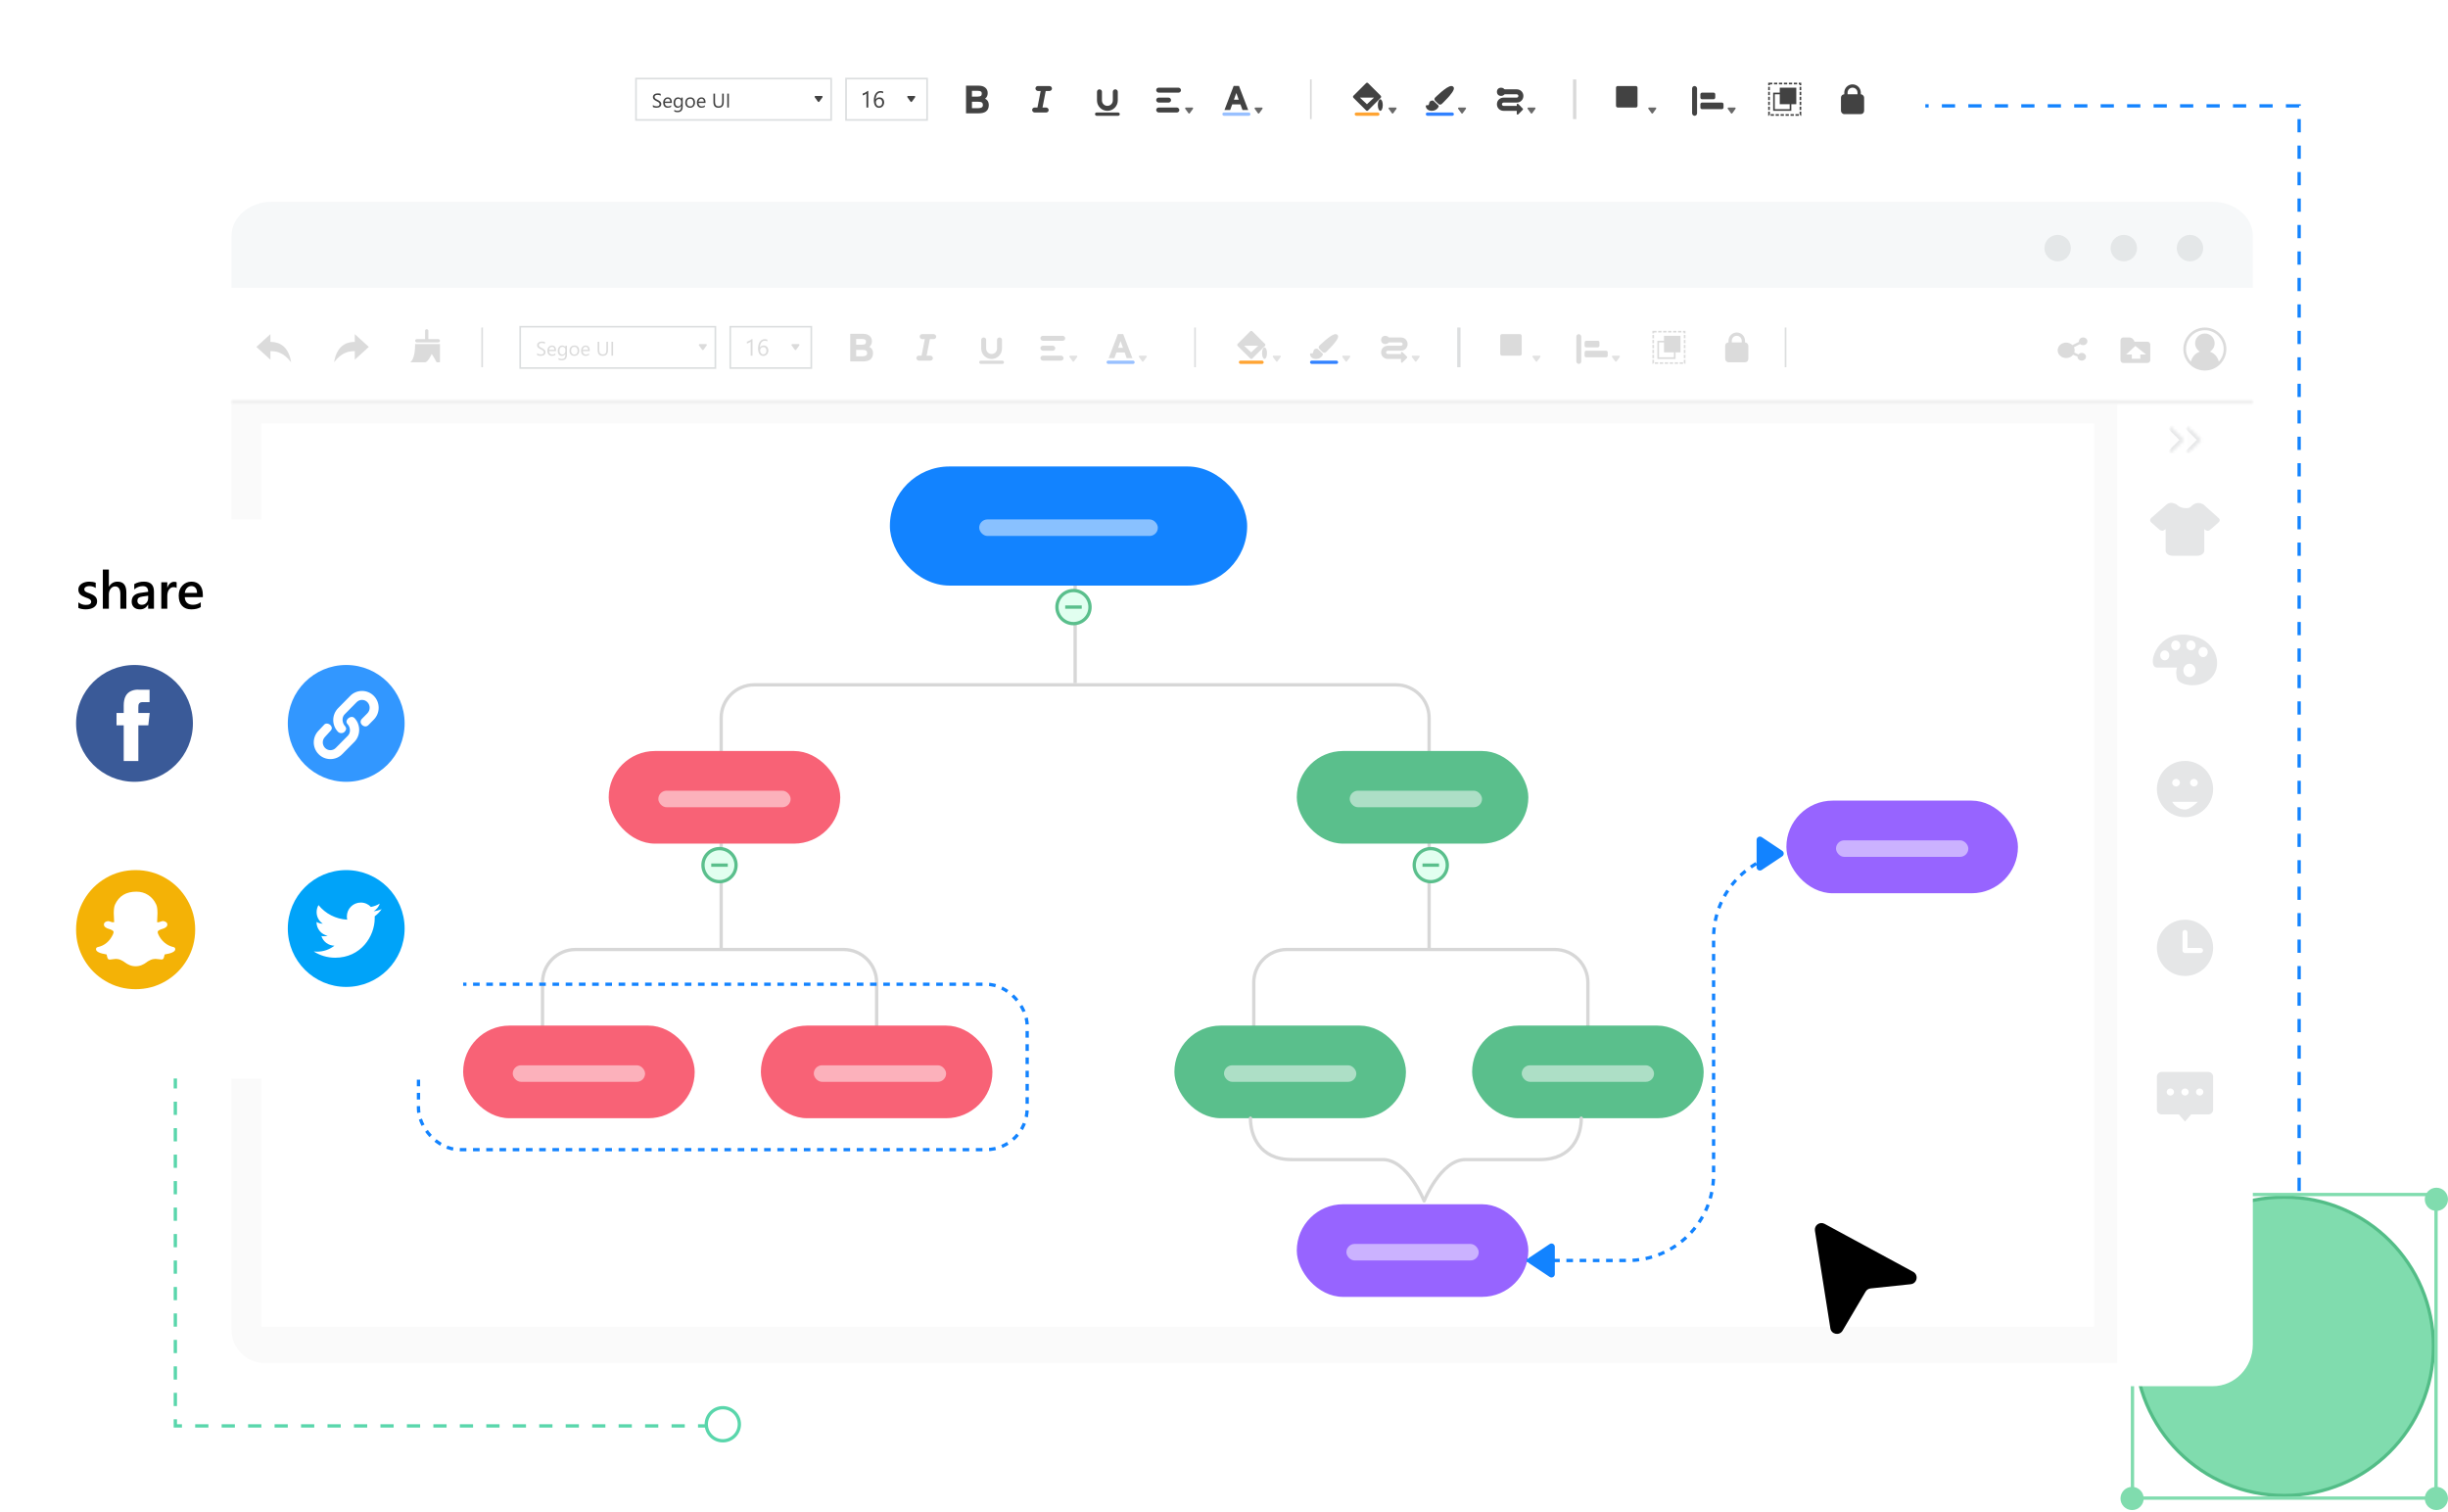 <svg fill="none" height="457" viewBox="0 0 740 457" width="740" xmlns="http://www.w3.org/2000/svg" xmlns:xlink="http://www.w3.org/1999/xlink"><filter id="a" color-interpolation-filters="sRGB" filterUnits="userSpaceOnUse" height="386" width="645" x="53" y="50"><feFlood flood-opacity="0" result="BackgroundImageFix"/><feColorMatrix in="SourceAlpha" result="hardAlpha" type="matrix" values="0 0 0 0 0 0 0 0 0 0 0 0 0 0 0 0 0 0 127 0"/><feOffset dy="7"/><feGaussianBlur stdDeviation="8.5"/><feColorMatrix type="matrix" values="0 0 0 0 0.525 0 0 0 0 0.616 0 0 0 0 0.659 0 0 0 0.2 0"/><feBlend in2="BackgroundImageFix" mode="normal" result="effect1_dropShadow_601_194"/><feBlend in="SourceGraphic" in2="effect1_dropShadow_601_194" mode="normal" result="shape"/></filter><filter id="b" color-interpolation-filters="sRGB" filterUnits="userSpaceOnUse" height="55.507" width="52.769" x="537.606" y="358.683"><feFlood flood-opacity="0" result="BackgroundImageFix"/><feColorMatrix in="SourceAlpha" result="hardAlpha" type="matrix" values="0 0 0 0 0 0 0 0 0 0 0 0 0 0 0 0 0 0 127 0"/><feOffset dy="4"/><feGaussianBlur stdDeviation="5.5"/><feComposite in2="hardAlpha" operator="out"/><feColorMatrix type="matrix" values="0 0 0 0 0 0 0 0 0 0 0 0 0 0 0 0 0 0 0.25 0"/><feBlend in2="BackgroundImageFix" mode="normal" result="effect1_dropShadow_601_194"/><feBlend in="SourceGraphic" in2="effect1_dropShadow_601_194" mode="normal" result="shape"/></filter><filter id="c" color-interpolation-filters="sRGB" filterUnits="userSpaceOnUse" height="61" width="430" x="163" y="0"><feFlood flood-opacity="0" result="BackgroundImageFix"/><feColorMatrix in="SourceAlpha" result="hardAlpha" type="matrix" values="0 0 0 0 0 0 0 0 0 0 0 0 0 0 0 0 0 0 127 0"/><feOffset/><feGaussianBlur stdDeviation="5.5"/><feComposite in2="hardAlpha" operator="out"/><feColorMatrix type="matrix" values="0 0 0 0 0 0 0 0 0 0 0 0 0 0 0 0 0 0 0.25 0"/><feBlend in2="BackgroundImageFix" mode="normal" result="effect1_dropShadow_601_194"/><feBlend in="SourceGraphic" in2="effect1_dropShadow_601_194" mode="normal" result="shape"/></filter><filter id="d" color-interpolation-filters="sRGB" filterUnits="userSpaceOnUse" height="191" width="151" x="0" y="146"><feFlood flood-opacity="0" result="BackgroundImageFix"/><feColorMatrix in="SourceAlpha" result="hardAlpha" type="matrix" values="0 0 0 0 0 0 0 0 0 0 0 0 0 0 0 0 0 0 127 0"/><feOffset/><feGaussianBlur stdDeviation="5.5"/><feComposite in2="hardAlpha" operator="out"/><feColorMatrix type="matrix" values="0 0 0 0 0 0 0 0 0 0 0 0 0 0 0 0 0 0 0.25 0"/><feBlend in2="BackgroundImageFix" mode="normal" result="effect1_dropShadow_601_194"/><feBlend in="SourceGraphic" in2="effect1_dropShadow_601_194" mode="normal" result="shape"/></filter><clipPath id="e"><path d="m653 121h17v16h-17z"/></clipPath><clipPath id="f"><path d="m157 98.5h59.5v13h-59.5z"/></clipPath><clipPath id="g"><path d="m220.5 98.5h25v13h-25z"/></clipPath><clipPath id="h"><path d="m192 23.5h59.5v13h-59.5z"/></clipPath><clipPath id="i"><path d="m255.5 23.5h25v13h-25z"/></clipPath><mask id="j" fill="#fff"><path clip-rule="evenodd" d="m70 122v-1h611v1z" fill="#fff" fill-rule="evenodd"/></mask><mask id="k" fill="#fff"><path clip-rule="evenodd" d="m661.217 128.771 3.977 3.916c.169.166.169.436 0 .602l-3.977 3.915" fill="#fff" fill-rule="evenodd"/></mask><mask id="l" fill="#fff"><path clip-rule="evenodd" d="m655.963 128.771 3.977 3.916c.169.166.169.436 0 .602l-3.977 3.915" fill="#fff" fill-rule="evenodd"/></mask><mask id="m" fill="#fff"><rect fill="#fff" height="6.5" rx=".5" width="6.5" x="455" y="102.5"/></mask><mask id="n" fill="#fff"><rect fill="#fff" height="6.5" rx=".5" width="6.5" x="490" y="27.5"/></mask><path d="m695 360v-328h-472" stroke="#1283ff" stroke-dasharray="4 4"/><circle cx="690.5" cy="406.941" fill="#80dcae" r="45.102" stroke="#53bd87"/><path d="m644.618 361.059h91.764v91.764h-91.764z" stroke="#80dcae"/><circle cx="644.508" cy="452.933" fill="#80dcae" r="3.508"/><circle cx="644.508" cy="362.508" fill="#80dcae" r="3.508"/><circle cx="736.492" cy="452.933" fill="#80dcae" r="3.508"/><circle cx="736.492" cy="362.508" fill="#80dcae" r="3.508"/><g filter="url(#a)"><path clip-rule="evenodd" d="m82.107 60h586.786c6.686 0 12.107 5.641 12.107 12.601v326.798c0 6.959-5.421 12.601-12.107 12.601h-586.786c-6.686 0-12.107-5.642-12.107-12.601v-326.798c0-6.96 5.421-12.601 12.107-12.601z" fill="#fff" fill-rule="evenodd"/></g><path d="m215 431h-162v-228" stroke="#59d6ab" stroke-dasharray="4 4"/><circle cx="218.5" cy="430.5" fill="#fff" r="5" stroke="#59d6ab"/><path d="m70 121h570v291h-560c-5.523 0-10-4.477-10-10z" fill="#fafafa"/><path d="m79 128h554v273h-554z" fill="#fff"/><g filter="url(#b)"><path d="m548.632 367.999c-.258-1.636 1.471-2.86 2.928-2.07l26.766 14.497c1.728.937 1.211 3.543-.744 3.748l-12.123 1.273c-.63.067-1.192.428-1.514.973l-6.95 11.784c-.953 1.616-3.406 1.149-3.698-.703z" fill="#000"/></g><rect fill="#9764ff" height="28" rx="14" width="70" x="392" y="364"/><rect fill="#fff" height="5" opacity=".5" rx="2.5" width="40" x="407" y="376"/><path d="m461.5 381h30.5c14.359 0 26-11.641 26-26v-71.5c0-14.359 11.641-26 26-26h19.5" stroke="#1283ff" stroke-dasharray="2 2"/><path clip-rule="evenodd" d="m462.248 381.832c-.594-.396-.594-1.268 0-1.664l6.197-4.132c.665-.443 1.555.034 1.555.833v8.262c0 .799-.89 1.276-1.555.833z" fill="#1283ff" fill-rule="evenodd"/><path clip-rule="evenodd" d="m538.752 257.168c.594.396.594 1.268 0 1.664l-6.197 4.132c-.665.443-1.555-.034-1.555-.833v-8.262c0-.799.89-1.276 1.555-.833z" fill="#1283ff" fill-rule="evenodd"/><rect fill="#9764ff" height="28" rx="14" width="70" x="540" y="242"/><rect fill="#fff" height="5" opacity=".5" rx="2.5" width="40" x="555" y="254"/><path d="m432 287v-70c0-5.523-4.477-10-10-10h-194c-5.523 0-10 4.477-10 10v70" stroke="#d7d7d7"/><path d="m325 206.5v-29.5" stroke="#d7d7d7"/><path d="m265 324v-27c0-5.523-4.477-10-10-10h-81c-5.523 0-10 4.477-10 10v27" stroke="#d7d7d7"/><path d="m480 324v-27c0-5.523-4.477-10-10-10h-81c-5.523 0-10 4.477-10 10v27" stroke="#d7d7d7"/><rect fill="#1283ff" height="36" rx="18" width="108" x="269" y="141"/><rect fill="#fff" height="5" opacity=".5" rx="2.5" width="54" x="296" y="157"/><circle cx="324.5" cy="183.5" fill="#e1fff0" r="5" stroke="#5abf8c"/><path d="m322 183h5v1h-5z" fill="#5abf8c"/><rect fill="#f86276" height="28" rx="14" width="70" x="184" y="227"/><rect fill="#fff" height="5" opacity=".5" rx="2.5" width="40" x="199" y="239"/><circle cx="217.5" cy="261.5" fill="#e1fff0" r="5" stroke="#5abf8c"/><path d="m215 261h5v1h-5z" fill="#5abf8c"/><rect fill="#f86276" height="28" rx="14" width="70" x="140" y="310"/><rect fill="#fff" height="5" opacity=".5" rx="2.5" width="40" x="155" y="322"/><rect fill="#5abf8c" height="28" rx="14" width="70" x="355" y="310"/><rect fill="#fff" height="5" opacity=".5" rx="2.5" width="40" x="370" y="322"/><rect fill="#f86276" height="28" rx="14" width="70" x="230" y="310"/><rect fill="#fff" height="5" opacity=".5" rx="2.5" width="40" x="246" y="322"/><rect height="50" rx="12.5" stroke="#1283ff" stroke-dasharray="2 2" width="184" x="126.5" y="297.5"/><rect fill="#5abf8c" height="28" rx="14" width="70" x="445" y="310"/><rect fill="#fff" height="5" opacity=".5" rx="2.5" width="40" x="460" y="322"/><path d="m478 338c0 5-2.5 12.5-12.5 12.5s-15 0-22.5 0-12.5 12.5-12.5 12.5-5-12.5-12.5-12.5-17.5 0-27.5 0-12.5-7.5-12.5-12.5" stroke="#d7d7d7" stroke-linecap="round" stroke-linejoin="round"/><rect fill="#5abf8c" height="28" rx="14" width="70" x="392" y="227"/><rect fill="#fff" height="5" opacity=".5" rx="2.5" width="40" x="408" y="239"/><circle cx="432.5" cy="261.5" fill="#e1fff0" r="5" stroke="#5abf8c"/><path d="m430 261h5v1h-5z" fill="#5abf8c"/><path clip-rule="evenodd" d="m70 122v-1h611v1z" fill="#fff" fill-rule="evenodd"/><path d="m70 122h-1v1h1zm0-1v-1h-1v1zm611 0h1v-1h-1zm0 1v1h1v-1zm-610 0v-1h-2v1zm-1 0h611v-2h-611zm610-1v1h2v-1zm1 0h-611v2h611z" fill="#eee" mask="url(#j)"/><path clip-rule="evenodd" d="m669.001 238.5c0-4.695-3.806-8.5-8.501-8.5-4.694 0-8.5 3.805-8.5 8.5 0 4.694 3.806 8.5 8.5 8.5 4.695 0 8.501-3.806 8.501-8.5zm-8.51 6.196c1.603 0 3.875-2.33 3.875-2.33l-7.745.007c.856 1.406 2.27 2.323 3.87 2.323zm-2.694-9.259c.647 0 1.172.511 1.172 1.141 0 .631-.525 1.14-1.172 1.14s-1.172-.509-1.172-1.14c0-.63.525-1.141 1.172-1.141zm6.578 1.141c0-.63-.524-1.141-1.172-1.141-.647 0-1.172.511-1.172 1.141 0 .631.525 1.14 1.172 1.14.648 0 1.172-.509 1.172-1.14z" fill="#e5e6e7" fill-rule="evenodd"/><path clip-rule="evenodd" d="m658.095 201.772s-2.892 0-6.035 0-.629-10.218 8.046-9.951c8.989.276 11.904 7.899 9.052 12.161-3.143 4.7-10.498 3.317-11.063 1.106-.55-2.145 0-3.316 0-3.316zm-3.721-5.179c.76 0 1.376.672 1.376 1.501 0 .828-.616 1.5-1.376 1.5-.759 0-1.374-.672-1.374-1.5 0-.829.615-1.501 1.374-1.501zm3.313-2.999c.76 0 1.376.672 1.376 1.5 0 .829-.616 1.499-1.376 1.499-.759 0-1.375-.67-1.375-1.499 0-.828.616-1.5 1.375-1.5zm4.61 0c.768 0 1.39.672 1.39 1.5 0 .829-.622 1.499-1.39 1.499s-1.391-.67-1.391-1.499c0-.828.623-1.5 1.391-1.5zm3.687 1.969c.768 0 1.391.686 1.391 1.531s-.623 1.531-1.391 1.531-1.39-.686-1.39-1.531.622-1.531 1.39-1.531zm-4.14 5.063c1.018 0 1.843.902 1.843 2.014 0 1.114-.825 2.017-1.843 2.017-1.019 0-1.844-.903-1.844-2.017 0-1.112.825-2.014 1.844-2.014z" fill="#e5e6e7" fill-rule="evenodd"/><path clip-rule="evenodd" d="m670.554 157.978s-2.15 1.958-2.703 2.331c-.553.374-1.266-.166-1.266-.166l-.259-.25v6.571c0 .925-1.134 1.522-2.064 1.522h-7.581c-.93 0-2.038-.597-2.038-1.522v-6.552c-.225.156-.437.299-.597.397-.589.365-1.265-.22-1.265-.22s-1.87-1.596-2.531-2.222.058-1.332.058-1.332l4.774-4.163c1.194-.9 2.876.111 2.876.111s.966 1.11 2.76 1.11c1.795 0 1.3-.572 2.646-1.277 1.347-.705 2.704.167 2.704.167s3.953 3.496 4.659 4.163-.173 1.332-.173 1.332z" fill="#e5e6e7" fill-rule="evenodd"/><g clip-path="url(#e)"><path clip-rule="evenodd" d="m661.217 128.771 3.977 3.916c.169.166.169.436 0 .602l-3.977 3.915" fill="#000" fill-opacity=".01" fill-rule="evenodd"/><path d="m665.194 132.687.702-.713zm0 .602-.701-.713zm-4.679-3.805 3.978 3.915 1.403-1.425-3.978-3.915zm3.978 3.915c-.229-.225-.23-.597 0-.823l1.403 1.426c.567-.559.566-1.47 0-2.028zm0-.823-3.978 3.915 1.403 1.426 3.978-3.915z" fill="#e5e6e7" mask="url(#k)"/><path clip-rule="evenodd" d="m655.963 128.771 3.977 3.916c.169.166.169.436 0 .602l-3.977 3.915" fill="#000" fill-opacity=".01" fill-rule="evenodd"/><path d="m659.94 132.687.702-.713zm0 .602-.701-.713zm-4.679-3.805 3.978 3.915 1.403-1.425-3.978-3.915zm3.977 3.915c-.228-.225-.229-.597.001-.823l1.403 1.426c.567-.559.566-1.47 0-2.028zm.001-.823-3.978 3.915 1.403 1.426 3.978-3.915z" fill="#e5e6e7" mask="url(#l)"/></g><path clip-rule="evenodd" d="m660.5 295c-4.694 0-8.5-3.806-8.5-8.5 0-4.695 3.806-8.5 8.5-8.5 4.695 0 8.501 3.805 8.501 8.5 0 4.694-3.806 8.5-8.501 8.5zm4.672-8.469h-3.922v-4.688c0-.413-.336-.75-.75-.75s-.75.337-.75.75v5.47c0 .413.336.75.75.75.003 0 .005-.002.008-.002s.005.002.008.002h4.656c.423 0 .766-.344.766-.767 0-.422-.343-.765-.766-.765z" fill="#e5e6e7" fill-rule="evenodd"/><path d="m652 325.429c0-.789.662-1.429 1.478-1.429h14.044c.816 0 1.478.64 1.478 1.429v10c0 .789-.662 1.428-1.478 1.428h-5.174l-1.848 2.143-1.848-2.143h-5.174c-.816 0-1.478-.639-1.478-1.428zm4.065 5.714c.613 0 1.109-.48 1.109-1.072 0-.591-.496-1.071-1.109-1.071-.612 0-1.108.48-1.108 1.071 0 .592.496 1.072 1.108 1.072zm5.544-1.072c0-.591-.497-1.071-1.109-1.071s-1.109.48-1.109 1.071c0 .592.497 1.072 1.109 1.072s1.109-.48 1.109-1.072zm3.326 1.072c.612 0 1.108-.48 1.108-1.072 0-.591-.496-1.071-1.108-1.071-.613 0-1.109.48-1.109 1.071 0 .592.496 1.072 1.109 1.072z" fill="#e5e6e7"/><path clip-rule="evenodd" d="m82.107 61h586.786c6.686 0 12.107 4.595 12.107 10.263v15.737h-611v-15.737c0-5.668 5.421-10.263 12.107-10.263z" fill="#f6f8f9" fill-rule="evenodd"/><path clip-rule="evenodd" d="m622 71c2.209 0 4 1.792 4 4 0 2.209-1.791 4.001-4 4.001s-4-1.792-4-4.001c0-2.208 1.791-4 4-4z" fill="#e4e7e8" fill-rule="evenodd"/><path clip-rule="evenodd" d="m642 71c2.209 0 4 1.792 4 4 0 2.209-1.791 4.001-4 4.001s-4-1.792-4-4.001c0-2.208 1.791-4 4-4z" fill="#e4e7e8" fill-rule="evenodd"/><path clip-rule="evenodd" d="m662 71c2.209 0 4 1.792 4 4 0 2.209-1.791 4.001-4 4.001s-4-1.792-4-4.001c0-2.208 1.791-4 4-4z" fill="#e4e7e8" fill-rule="evenodd"/><path d="m70 91h611v28h-611z" fill="#fff"/><path d="m666.5 99c3.59 0 6.5 2.91 6.5 6.5s-2.91 6.5-6.5 6.5-6.5-2.91-6.5-6.5 2.91-6.5 6.5-6.5zm0 .812c-3.141 0-5.688 2.546-5.688 5.688 0 1.472.56 2.813 1.477 3.823.285-1.384 1.3-2.518 2.646-3.022l.049-.018-.026-.015c-.842-.52-1.403-1.451-1.403-2.514 0-1.63 1.321-2.951 2.951-2.951 1.631 0 2.952 1.321 2.952 2.951 0 1.065-.563 1.998-1.408 2.517l-.026.015.049.018c1.342.505 2.354 1.638 2.638 3.019.917-1.01 1.477-2.351 1.477-3.823 0-3.141-2.547-5.688-5.688-5.688z" fill="#dbdbdb"/><path clip-rule="evenodd" d="m145.5 99h.5v12h-.5z" fill="#545d61" fill-rule="evenodd" opacity=".2"/><path clip-rule="evenodd" d="m361 99h.5v12h-.5z" fill="#545d61" fill-rule="evenodd" opacity=".2"/><path clip-rule="evenodd" d="m440.5 99h.5v12h-.5z" fill="#545d61" fill-rule="evenodd" opacity=".2"/><path clip-rule="evenodd" d="m441 99h.5v12h-.5z" fill="#545d61" fill-rule="evenodd" opacity=".2"/><path clip-rule="evenodd" d="m539.5 99h.5v12h-.5z" fill="#545d61" fill-rule="evenodd" opacity=".2"/><g clip-path="url(#f)"><path d="m157.25 98.75h59v12.5h-59z" fill="#fff" opacity=".3" stroke="#888f93" stroke-width=".5"/><g fill="#dbdbdb"><path d="m162.354 107.33v-.58c.067.059.146.111.238.158.094.047.191.087.293.12.103.032.207.056.31.074.104.017.2.026.287.026.303 0 .529-.056.677-.167.151-.113.226-.275.226-.486 0-.114-.026-.212-.076-.296-.049-.084-.118-.16-.205-.229-.088-.07-.193-.137-.314-.199-.119-.064-.248-.132-.387-.202-.146-.074-.283-.15-.41-.226s-.237-.16-.331-.252-.168-.195-.223-.31c-.052-.117-.079-.254-.079-.41 0-.192.042-.358.126-.498.084-.143.195-.26.331-.352.137-.092.292-.16.466-.205.176-.045.355-.067.536-.067.414 0 .716.049.906.149v.554c-.248-.172-.567-.258-.955-.258-.108 0-.215.012-.323.035-.107.021-.203.058-.287.108-.084.051-.152.117-.205.197s-.079.177-.079.293c0 .107.02.2.059.278.041.078.1.149.178.214.078.064.173.127.284.187.114.061.244.127.39.2.151.074.293.152.428.234s.253.173.354.272c.102.1.182.21.241.331.06.122.09.26.09.416 0 .207-.041.383-.123.528-.08.142-.189.259-.328.348-.137.09-.295.155-.474.194-.18.041-.37.061-.569.061-.066 0-.148-.006-.246-.017-.098-.01-.197-.026-.299-.047-.101-.02-.198-.044-.29-.073-.09-.032-.162-.066-.217-.103zm5.731-1.21h-2.118c.008.334.097.592.269.774.172.181.409.272.709.272.338 0 .649-.111.932-.334v.451c-.264.192-.612.287-1.046.287-.424 0-.757-.135-.999-.407-.242-.273-.363-.657-.363-1.151 0-.467.132-.847.395-1.14.266-.295.595-.442.988-.442.392 0 .696.127.911.381.215.253.322.606.322 1.057zm-.492-.407c-.002-.277-.07-.493-.202-.648-.131-.154-.314-.231-.548-.231-.227 0-.419.081-.577.243-.159.162-.256.374-.293.636zm3.782 1.547c0 1.101-.527 1.652-1.582 1.652-.371 0-.695-.07-.973-.211v-.48c.338.187.66.281.967.281.738 0 1.108-.393 1.108-1.178v-.328h-.012c-.229.383-.572.574-1.031.574-.373 0-.674-.132-.903-.398-.226-.268-.34-.626-.34-1.075 0-.51.122-.915.367-1.216.246-.301.582-.451 1.007-.451.405 0 .705.162.9.486h.012v-.416h.48zm-.48-1.116v-.443c0-.238-.082-.442-.244-.612-.16-.17-.36-.255-.6-.255-.297 0-.53.108-.697.325-.168.215-.252.517-.252.905 0 .334.08.602.24.803.162.199.376.299.641.299.27 0 .489-.096.657-.287.17-.191.255-.437.255-.735zm2.707 1.426c-.444 0-.798-.139-1.064-.419-.264-.281-.395-.653-.395-1.116 0-.504.137-.897.413-1.181.275-.283.647-.424 1.116-.424.447 0 .796.137 1.046.413.252.275.378.657.378 1.145 0 .479-.136.863-.408 1.152-.269.287-.631.43-1.086.43zm.035-2.736c-.309 0-.553.105-.733.316-.179.209-.269.498-.269.868 0 .355.091.635.272.84.182.205.425.308.73.308.31 0 .549-.101.715-.302.168-.201.252-.487.252-.858 0-.375-.084-.664-.252-.867-.166-.203-.405-.305-.715-.305zm4.637 1.286h-2.118c.008.334.098.592.27.774.172.181.408.272.709.272.338 0 .648-.111.931-.334v.451c-.263.192-.612.287-1.045.287-.424 0-.757-.135-1-.407-.242-.273-.363-.657-.363-1.151 0-.467.132-.847.396-1.14.265-.295.594-.442.987-.442s.696.127.911.381c.215.253.322.606.322 1.057zm-.492-.407c-.002-.277-.069-.493-.202-.648-.131-.154-.313-.231-.548-.231-.226 0-.419.081-.577.243s-.256.374-.293.636zm6.006.088c0 1.179-.532 1.769-1.597 1.769-1.019 0-1.529-.567-1.529-1.702v-2.569h.492v2.537c0 .861.364 1.292 1.09 1.292.701 0 1.052-.416 1.052-1.248v-2.581h.492zm1.544 1.699h-.492v-4.201h.492z"/><path clip-rule="evenodd" d="m212.659 105.723c-.1.137-.305.137-.405 0l-.965-1.326c-.12-.165-.002-.397.202-.397h1.931c.204 0 .322.232.202.397z" fill-rule="evenodd"/></g></g><g clip-path="url(#g)"><path d="m220.75 98.75h24.5v12.5h-24.5z" fill="#fff" opacity=".3" stroke="#888f93" stroke-width=".5"/><g fill="#dbdbdb"><path d="m227.475 107.5h-.561v-4.235c-.043.043-.107.094-.191.151-.082.054-.176.109-.281.164-.102.054-.212.106-.328.153-.114.048-.225.086-.335.113v-.567c.123-.034.253-.08.39-.137.139-.059.275-.124.407-.195.134-.073.261-.148.379-.225.119-.08.221-.158.308-.233h.212zm4.792-1.555c0 .239-.039.459-.117.659-.077.201-.184.374-.321.52s-.3.26-.489.342c-.189.08-.394.119-.615.119-.246 0-.467-.051-.663-.153-.194-.103-.359-.25-.496-.441-.134-.194-.237-.43-.307-.708-.071-.278-.106-.591-.106-.94 0-.426.047-.812.14-1.158.096-.349.23-.646.403-.893.176-.248.387-.439.633-.574.246-.134.52-.201.823-.201.338 0 .609.046.814.14v.53c-.253-.13-.52-.195-.8-.195-.219 0-.416.049-.591.147-.176.098-.326.237-.451.417-.126.177-.223.393-.291.646-.066.253-.099.534-.099.844h.014c.225-.408.598-.612 1.117-.612.214 0 .407.037.578.109.173.073.32.177.441.311.123.133.217.291.283.476.067.184.1.389.1.615zm-.575.072c0-.171-.021-.325-.065-.462-.043-.137-.106-.253-.188-.348-.079-.096-.178-.169-.297-.219-.118-.053-.253-.079-.403-.079-.139 0-.268.026-.386.079-.119.052-.221.124-.308.215-.087.089-.155.194-.205.315-.048.118-.072.245-.072.379 0 .169.024.327.072.475.048.146.115.274.202.383.086.109.189.196.307.26.121.061.254.092.4.092.141 0 .27-.026.386-.079.116-.054.216-.13.298-.225.082-.096.145-.21.191-.342.046-.135.068-.283.068-.444z"/><path clip-rule="evenodd" d="m240.659 105.723c-.1.137-.305.137-.405 0l-.965-1.326c-.12-.165-.002-.397.202-.397h1.931c.204 0 .322.232.202.397z" fill-rule="evenodd"/></g></g><path clip-rule="evenodd" d="m260.878 109c.836 0 1.496-.154 1.958-.462.539-.374.814-.957.814-1.749 0-.528-.132-.957-.385-1.265-.264-.319-.649-.528-1.166-.627.396-.154.693-.363.902-.649.209-.308.319-.682.319-1.122 0-.594-.209-1.067-.616-1.419-.44-.374-1.056-.561-1.837-.561h-3.597v7.854zm-.352-4.554h-1.969v-2.244h1.991c.528 0 .902.088 1.144.264.22.165.341.44.341.814 0 .407-.121.704-.341.891-.231.176-.616.275-1.166.275zm-1.969 3.498h2.134c.484 0 .869-.077 1.144-.231.352-.198.528-.506.528-.946 0-.451-.132-.77-.385-.968-.264-.198-.682-.297-1.254-.297h-2.167z" fill="#dbdbdb" fill-rule="evenodd"/><path d="m262.836 108.538.138.208.004-.003zm.429-3.014.193-.159h-.001zm-1.166-.627-.091-.233-.81.315.854.164zm.902-.649.202.148.004-.008zm-.297-2.541.163-.189-.002-.001zm-5.434-.561v-.25h-.25v.25zm0 7.854h-.25v.25h.25zm1.287-4.554h-.25v.25h.25zm0-2.244v-.25h-.25v.25zm3.135.264.15-.2-.003-.002zm0 1.705.151.199.011-.008zm-3.135 3.773h-.25v.25h.25zm3.278-.231.122.218zm.143-1.914.154-.197-.004-.003zm-3.421-.297v-.25h-.25v.25zm4.14 2.828c-.405.27-1.009.42-1.819.42v.5c.861 0 1.577-.158 2.096-.504zm.703-1.541c0 .728-.249 1.226-.707 1.544l.285.41c.62-.43.922-1.098.922-1.954zm-.329-1.106c.207.251.329.618.329 1.106h.5c0-.568-.143-1.059-.442-1.424zm-1.019-.54c.474.09.801.276 1.02.54l.385-.318c-.309-.374-.752-.606-1.311-.714zm.747-1.043c-.175.239-.428.423-.791.564l.181.466c.429-.167.77-.401 1.013-.734zm.271-.974c0 .397-.099.72-.276.982l.413.28c.241-.354.363-.779.363-1.262zm-.53-1.23c.347.3.53.702.53 1.23h.5c0-.66-.236-1.204-.703-1.608zm-1.673-.5c.743 0 1.294.178 1.675.501l.323-.38c-.499-.425-1.18-.621-1.998-.621zm-3.597 0h3.597v-.5h-3.597zm.25 7.604v-7.854h-.5v7.854zm3.358-.25h-3.608v.5h3.608zm-2.321-4.054h1.969v-.5h-1.969zm-.25-2.494v2.244h.5v-2.244zm2.241-.25h-1.991v.5h1.991zm1.291.312c-.306-.223-.745-.312-1.291-.312v.5c.509 0 .819.087.997.216zm.444 1.016c0-.428-.141-.789-.441-1.014l-.3.4c.139.105.241.294.241.614zm-.429 1.082c.292-.249.429-.626.429-1.082h-.5c0 .358-.105.575-.253.701zm-1.328.334c.569 0 1.021-.1 1.317-.326l-.303-.398c-.166.127-.484.224-1.014.224zm.165 2.998h-2.134v.5h2.134zm1.021-.199c-.222.124-.559.199-1.021.199v.5c.505 0 .938-.08 1.266-.263zm.401-.728c0 .186-.037.329-.1.441s-.159.207-.301.287l.245.436c.21-.118.378-.276.492-.478.113-.201.164-.432.164-.686zm-.289-.771c.173.135.289.368.289.771h.5c0-.5-.148-.904-.481-1.165zm-1.1-.244c.553 0 .905.098 1.104.247l.3-.4c-.329-.247-.814-.347-1.404-.347zm-2.167 0h2.167v-.5h-2.167zm.25 2.192v-2.442h-.5v2.442z" fill="#dbdbdb"/><rect fill="#dbdbdb" height="1" rx=".5" width="7.5" x="296" y="109"/><path d="m302.141 102c.39 0 .71.297.747.678l.003.072v2.609c0 1.735-1.406 3.141-3.141 3.141-1.697 0-3.079-1.345-3.14-3.026l-.002-.115v-2.609c0-.414.336-.75.75-.75.39 0 .711.297.747.678l.003.072v2.609c0 .906.735 1.641 1.642 1.641.875 0 1.59-.685 1.638-1.548l.003-.093v-2.609c0-.414.336-.75.75-.75z" fill="#dbdbdb"/><rect fill="#dbdbdb" height="1.5" rx=".75" width="7" x="314.5" y="107.5"/><rect fill="#dbdbdb" height="1.5" rx=".75" width="4.5" x="314.5" y="104.5"/><rect fill="#dbdbdb" height="1.5" rx=".75" width="7.5" x="314.5" y="101.5"/><path clip-rule="evenodd" d="m324.659 109.223c-.1.137-.305.137-.405 0l-.965-1.326c-.12-.165-.002-.397.202-.397h1.931c.204 0 .322.232.202.397z" fill="#dbdbdb" fill-rule="evenodd" opacity=".8"/><path clip-rule="evenodd" d="m337.305 106.299-.617 1.701h-1.188l2.593-6.783h1.264l2.594 6.783h-1.188l-.617-1.701zm.333-.912h2.175l-1.064-2.973h-.038z" fill="#dbdbdb" fill-rule="evenodd"/><path d="m336.688 108v.25h.175l.059-.165zm.617-1.701v-.25h-.175l-.06.165zm-1.805 1.701-.234-.089-.129.339h.363zm2.593-6.783v-.25h-.172l-.061.161zm1.264 0 .234-.089-.062-.161h-.172zm2.594 6.783v.25h.363l-.13-.339zm-1.188 0-.235.085.06.165h.175zm-.617-1.701.234-.085-.059-.165h-.175zm-.333-.912v.25h.355l-.119-.334zm-2.175 0-.235-.085-.121.335h.356zm1.111-2.973.236-.084-.06-.166h-.176zm-.038 0v-.25h-.175l-.06.165zm-1.789 5.671.618-1.7-.47-.171-.617 1.7zm-1.422.165h1.188v-.5h-1.188zm2.36-7.122-2.594 6.783.468.178 2.593-6.783zm1.497-.161h-1.264v.5h1.264zm2.827 6.944-2.593-6.783-.468.178 2.594 6.783zm-1.421.339h1.188v-.5h-1.188zm-.852-1.865.617 1.7.47-.171-.618-1.7zm-2.606.164h2.841v-.5h-2.841zm2.508-1.412h-2.175v.5h2.175zm-1.299-2.639 1.064 2.974.471-.169-1.064-2.973zm.197.166h.038v-.5h-.038zm-.838 2.808 1.073-2.973-.47-.17-1.073 2.973z" fill="#dbdbdb"/><rect fill="#98c0ff" height="1" rx=".5" width="8.5" x="334.5" y="109"/><path clip-rule="evenodd" d="m345.659 109.223c-.1.137-.305.137-.405 0l-.965-1.326c-.12-.165-.002-.397.202-.397h1.931c.204 0 .322.232.202.397z" fill="#dbdbdb" fill-rule="evenodd" opacity=".8"/><ellipse cx="382.25" cy="106.75" fill="#dbdbdb" rx=".75" ry="1.75"/><path clip-rule="evenodd" d="m377.954 108.378c.164.163.429.163.592 0l3.845-3.833c.127-.111.163-.427 0-.59l-3.845-3.833c-.163-.163-.428-.163-.592 0l-3.844 3.833c-.164.163-.128.434 0 .59zm.254-1.878-2.139-2h4.278z" fill="#dbdbdb" fill-rule="evenodd"/><rect fill="#ffa432" height="1" rx=".5" width="7.5" x="374.5" y="109"/><path clip-rule="evenodd" d="m386.159 109.223c-.1.137-.305.137-.405 0l-.965-1.326c-.12-.165-.002-.397.202-.397h1.931c.204 0 .322.232.202.397z" fill="#dbdbdb" fill-rule="evenodd" opacity=".8"/><path clip-rule="evenodd" d="m400.321 106.627c-.188 0-.369-.072-.501-.2v.001l-1.003-.968c-.273-.263-.276-.691-.008-.953l.04-.04c.171-.168.344-.334.519-.499.43-.406.871-.8 1.324-1.182.241-.203.487-.401.737-.594 1.324-1.015 2.236-1.451 2.793-1.036.628.468.152 1.386-1.032 2.793-.186.22-.376.437-.57.65-.394.433-.816.869-1.238 1.286-.147.146-.284.28-.407.398l-.115.109-.038.036c-.133.128-.313.199-.501.199zm-3.854.177c.102.023.214.014.317-.045.037-.022.071-.049.101-.079.041-.041.064-.116.1-.327l.005-.031c.106-.633.37-.944 1.117-.944.086 0 .168.032.229.09l1.482 1.399c.094.089.123.222.074.339-.745 1.774-3.683 1.702-3.89-.082-.027-.233.215-.411.444-.325-.001 0 0 0 .002.001.004.001.01.002.019.004z" fill="#dbdbdb" fill-rule="evenodd"/><rect fill="#3181ff" height="1" rx=".5" width="8.5" x="396" y="109"/><path clip-rule="evenodd" d="m407.159 109.223c-.1.137-.305.137-.405 0l-.965-1.326c-.12-.165-.002-.397.202-.397h1.931c.204 0 .322.232.202.397z" fill="#dbdbdb" fill-rule="evenodd" opacity=".8"/><circle cx="418.75" cy="102.75" fill="#dbdbdb" r="1.25"/><path d="m423.455 102c1.295 0 2.045 1 2.045 2s-.75 2-2 2h-.147l-3.736-.001c-.367.001-.617.251-.617.501s.25.5.527.505h4.973v1.498s-4-.003-5-.003-2-.75-2-2 1-2 2.085-2h3.915c.25 0 .5-.25.5-.5s-.25-.5-.5-.5-4.36 0-4.36 0l-.01-1.5z" fill="#dbdbdb"/><path clip-rule="evenodd" d="m425.323 107.823c.098.098.098.256 0 .354l-1.396 1.396c-.158.158-.427.046-.427-.177v-2.792c0-.223.269-.335.427-.177z" fill="#dbdbdb" fill-rule="evenodd"/><path clip-rule="evenodd" d="m428.159 109.223c-.1.137-.305.137-.405 0l-.965-1.326c-.12-.165-.002-.397.202-.397h1.931c.204 0 .322.232.202.397z" fill="#dbdbdb" fill-rule="evenodd" opacity=".8"/><rect height="6.5" mask="url(#m)" rx=".5" stroke="#dbdbdb" stroke-width="2" width="6.5" x="455" y="102.5"/><rect fill="#dbdbdb" height="6.5" rx=".5" width="6.5" x="453.5" y="101"/><path clip-rule="evenodd" d="m464.659 109.223c-.1.137-.305.137-.405 0l-.965-1.326c-.12-.165-.002-.397.202-.397h1.931c.204 0 .322.232.202.397z" fill="#dbdbdb" fill-rule="evenodd" opacity=".8"/><rect fill="#dbdbdb" height="9" rx=".75" width="1.5" x="476.5" y="101"/><rect fill="#dbdbdb" height="4.5" rx=".5" transform="matrix(0 -1 1 0 374 584)" width="2" x="479" y="105"/><rect fill="#dbdbdb" height="7" rx=".5" transform="matrix(0 -1 1 0 371 587)" width="2" x="479" y="108"/><path d="m499.75 100.25h9.5v9.5h-9.5z" stroke="#dbdbdb" stroke-dasharray="1 .5" stroke-width=".5"/><path d="m503 101.5h5v5h-5z" fill="#dbdbdb"/><path d="m501.25 103.25h5v5h-5z" stroke="#dbdbdb" stroke-width=".5"/><g fill="#dbdbdb"><rect height="6" rx="1" width="7" x="521.501" y="103.5"/><path d="m526.501 104 .016-.127-.016-.127v-.746c0-.398-.158-.779-.439-1.061-.282-.281-.663-.439-1.061-.439s-.779.158-1.061.439c-.281.282-.439.663-.439 1.061v1h-1v-1c0-.663.263-1.299.732-1.768s1.105-.732 1.768-.732 1.299.263 1.768.732.732 1.105.732 1.768v.746l-.016.127.016.127z"/><path clip-rule="evenodd" d="m488.659 109.223c-.1.137-.305.137-.405 0l-.965-1.326c-.12-.165-.002-.397.202-.397h1.931c.204 0 .322.232.202.397z" fill-rule="evenodd" opacity=".8"/><rect height="1.5" rx=".75" width="5" x="277" y="107.5"/><rect height="1.5" rx=".75" width="5" x="278" y="101"/><rect height="1.5" rx=".5" transform="matrix(-.191 .982 -.982 -.191 434.805 -155.076)" width="7" x="281.32" y="101.675"/><path clip-rule="evenodd" d="m81.744 106.132v2.59l-4.247-3.863 4.247-3.863v2.349c1.399.005 5.331.23 6.253 6.155-2.355-3.108-4.651-3.377-6.253-3.368z" fill-rule="evenodd"/><path clip-rule="evenodd" d="m111.497 104.859-4.248 3.863v-2.59c-1.602-.009-3.898.26-6.253 3.368.922-5.925 4.855-6.15 6.253-6.155v-2.349z" fill-rule="evenodd"/><path clip-rule="evenodd" d="m132.496 103.5h-6.499c-.277 0-.5-.224-.5-.5s.223-.5.5-.5h2.499v-2.501c0-.276.224-.499.5-.499.277 0 .5.224.5.499v2.501h3c.277 0 .5.224.5.5s-.223.5-.5.5zm.5 6h-1s-1.233-2.233-1.5-2.5c-.267.616-1.224 2.5-2 2.5-.753 0-4.5 0-4.5 0s1.5-.678 1.5-5.5h7.5z" fill-rule="evenodd"/><path clip-rule="evenodd" d="m629.714 104.333c-.358 0-.681-.133-.914-.347l-1.868.979c.135.284.211.596.211.924 0 .228-.047.443-.114.651l1.296.613c.236-.33.577-.486.961-.486.71 0 1.285.522 1.285 1.166 0 .645-.575 1.167-1.285 1.167s-1.286-.522-1.286-1.167c0-.015.043-.03.048-.045l-1.388-.546c-.467.592-1.18.98-2.089.98-1.419 0-2.571-1.044-2.571-2.333 0-1.288 1.152-2.333 2.571-2.333.75 0 1.418.295 1.887.759l2.091-1.039c-.039-.036-.12.264-.12-.109 0-.644.576-1.167 1.285-1.167.71 0 1.286.523 1.286 1.167s-.576 1.166-1.286 1.166z" fill-rule="evenodd"/><path clip-rule="evenodd" d="m649.143 109.715h-7.286c-.473 0-.857-.384-.857-.858v-1.714-3-1.286c0-.473.384-.857.857-.857h1.715c.797 0 1.462.547 1.653 1.285h3.918c.473 0 .857.384.857.858v4.714c0 .474-.384.858-.857.858zm-3.659-5.144-2.77 2.572h1.715v1.286h2.571v-1.286h1.714z" fill-rule="evenodd"/></g><g filter="url(#c)"><rect fill="#fff" height="39" rx="5" width="408" x="174" y="11"/></g><path clip-rule="evenodd" d="m396 24h.5v12h-.5z" fill="#424242" fill-rule="evenodd" opacity=".2"/><path clip-rule="evenodd" d="m475.5 24h.5v12h-.5z" fill="#424242" fill-rule="evenodd" opacity=".2"/><path clip-rule="evenodd" d="m476 24h.5v12h-.5z" fill="#424242" fill-rule="evenodd" opacity=".2"/><g clip-path="url(#h)"><path d="m192.25 23.75h59v12.5h-59z" fill="#fff" opacity=".3" stroke="#888f93" stroke-width=".5"/><g fill="#424242"><path d="m197.354 32.33v-.58c.067.059.146.111.238.158.094.047.191.087.293.12.103.031.207.056.31.073.104.018.2.026.287.026.303 0 .529-.056.677-.167.151-.113.226-.275.226-.486 0-.113-.026-.212-.076-.296-.049-.084-.118-.16-.205-.229-.088-.07-.193-.137-.314-.199-.119-.065-.248-.132-.387-.202-.146-.074-.283-.149-.41-.226-.127-.076-.237-.16-.331-.252s-.168-.195-.223-.311c-.052-.117-.079-.254-.079-.41 0-.191.042-.357.126-.498.084-.142.195-.26.331-.351.137-.092.292-.16.466-.205.176-.045.355-.067.536-.067.414 0 .716.05.906.149v.554c-.248-.172-.567-.258-.955-.258-.108 0-.215.012-.323.035-.107.021-.203.058-.287.108s-.152.116-.205.196-.079.178-.079.293c0 .107.02.2.059.278.041.078.1.149.178.214.078.065.173.127.284.188.114.061.244.127.39.199.151.074.293.152.428.234.135.082.253.173.354.273.102.1.182.21.241.331.06.121.09.26.09.416 0 .207-.041.383-.123.527-.08.143-.189.259-.328.349-.137.09-.295.154-.474.193-.18.041-.37.061-.569.061-.066 0-.148-.006-.246-.018-.098-.01-.197-.025-.299-.047-.101-.02-.198-.044-.29-.073-.09-.031-.162-.065-.217-.102zm5.731-1.21h-2.118c.008.334.097.592.269.773.172.182.409.272.709.272.338 0 .649-.111.932-.334v.451c-.264.191-.612.287-1.046.287-.424 0-.757-.136-.999-.407-.242-.274-.363-.657-.363-1.151 0-.467.132-.847.395-1.14.266-.295.595-.442.988-.442.392 0 .696.127.911.381.215.254.322.607.322 1.058zm-.492-.407c-.002-.277-.07-.493-.202-.647-.131-.154-.314-.231-.548-.231-.227 0-.419.081-.577.243-.159.162-.256.374-.293.636zm3.782 1.547c0 1.101-.527 1.652-1.582 1.652-.371 0-.695-.07-.973-.211v-.48c.338.188.66.281.967.281.738 0 1.108-.393 1.108-1.178v-.328h-.012c-.229.383-.572.574-1.031.574-.373 0-.674-.133-.903-.398-.226-.268-.34-.626-.34-1.075 0-.51.122-.915.367-1.216.246-.301.582-.451 1.007-.451.405 0 .705.162.9.486h.012v-.416h.48zm-.48-1.116v-.442c0-.238-.082-.442-.244-.612-.16-.17-.36-.255-.6-.255-.297 0-.53.108-.697.325-.168.215-.252.517-.252.905 0 .334.08.602.24.803.162.199.376.299.641.299.27 0 .489-.096.657-.287.17-.191.255-.436.255-.735zm2.707 1.427c-.444 0-.798-.14-1.064-.419-.264-.281-.395-.653-.395-1.116 0-.504.137-.897.413-1.181.275-.283.647-.425 1.116-.425.447 0 .796.138 1.046.413.252.275.378.657.378 1.145 0 .478-.136.862-.408 1.151-.269.287-.631.431-1.086.431zm.035-2.736c-.309 0-.553.105-.733.316-.179.209-.269.498-.269.867 0 .355.091.636.272.841.182.205.425.308.73.308.31 0 .549-.101.715-.302.168-.201.252-.487.252-.858 0-.375-.084-.664-.252-.867-.166-.203-.405-.305-.715-.305zm4.637 1.286h-2.118c.008.334.098.592.27.773.172.182.408.272.709.272.338 0 .648-.111.931-.334v.451c-.263.191-.612.287-1.045.287-.424 0-.757-.136-1-.407-.242-.274-.363-.657-.363-1.151 0-.467.132-.847.396-1.14.265-.295.594-.442.987-.442s.696.127.911.381c.215.254.322.607.322 1.058zm-.492-.407c-.002-.277-.069-.493-.202-.647-.131-.154-.313-.231-.548-.231-.226 0-.419.081-.577.243-.158.162-.256.374-.293.636zm6.006.088c0 1.18-.532 1.77-1.597 1.77-1.019 0-1.529-.567-1.529-1.702v-2.569h.492v2.537c0 .861.364 1.292 1.09 1.292.701 0 1.052-.416 1.052-1.248v-2.581h.492zm1.544 1.699h-.492v-4.201h.492z"/><path clip-rule="evenodd" d="m247.659 30.723c-.1.137-.305.137-.405 0l-.965-1.325c-.12-.165-.002-.397.202-.397h1.931c.204 0 .322.232.202.397z" fill-rule="evenodd"/></g></g><g clip-path="url(#i)"><path d="m255.75 23.75h24.5v12.5h-24.5z" fill="#fff" opacity=".3" stroke="#888f93" stroke-width=".5"/><g fill="#424242"><path d="m262.475 32.5h-.561v-4.235c-.043.043-.107.093-.191.15-.082.055-.176.109-.281.164-.102.055-.212.106-.328.154-.114.048-.225.085-.335.113v-.567c.123-.034.253-.08.39-.137.139-.059.275-.124.407-.195.134-.073.261-.148.379-.226.119-.08.221-.157.308-.232h.212zm4.792-1.555c0 .239-.039.459-.117.66-.077.201-.184.374-.321.519-.137.146-.3.26-.489.342-.189.08-.394.12-.615.12-.246 0-.467-.051-.663-.154-.194-.102-.359-.249-.496-.441-.134-.194-.237-.429-.307-.708-.071-.278-.106-.591-.106-.94 0-.426.047-.812.14-1.159.096-.349.23-.646.403-.892.176-.248.387-.44.633-.574.246-.135.52-.202.823-.202.338 0 .609.047.814.14v.53c-.253-.13-.52-.195-.8-.195-.219 0-.416.049-.591.147-.176.098-.326.237-.451.417-.126.178-.223.393-.291.646-.066.253-.099.534-.099.844h.014c.225-.408.598-.612 1.117-.612.214 0 .407.036.578.109.173.073.32.177.441.311.123.132.217.29.283.475.067.185.1.39.1.615zm-.575.072c0-.171-.021-.325-.065-.461-.043-.137-.106-.253-.188-.349-.079-.096-.178-.169-.297-.219-.118-.052-.253-.079-.403-.079-.139 0-.268.026-.386.079-.119.052-.221.124-.308.215-.087.089-.155.194-.205.315-.048.118-.072.245-.072.379 0 .169.024.327.072.475.048.146.115.273.202.383.086.109.189.196.307.26.121.062.254.092.4.092.141 0 .27-.026.386-.079.116-.055.216-.13.298-.226s.145-.21.191-.342c.046-.134.068-.282.068-.444z"/><path clip-rule="evenodd" d="m275.659 30.723c-.1.137-.305.137-.405 0l-.965-1.325c-.12-.165-.002-.397.202-.397h1.931c.204 0 .322.232.202.397z" fill-rule="evenodd"/></g></g><path clip-rule="evenodd" d="m295.878 34c.836 0 1.496-.154 1.958-.462.539-.374.814-.957.814-1.749 0-.528-.132-.957-.385-1.265-.264-.319-.649-.528-1.166-.627.396-.154.693-.363.902-.649.209-.308.319-.682.319-1.122 0-.594-.209-1.067-.616-1.419-.44-.374-1.056-.561-1.837-.561h-3.597v7.854zm-.352-4.554h-1.969v-2.244h1.991c.528 0 .902.088 1.144.264.22.165.341.44.341.814 0 .407-.121.704-.341.891-.231.176-.616.275-1.166.275zm-1.969 3.498h2.134c.484 0 .869-.077 1.144-.231.352-.198.528-.506.528-.946 0-.451-.132-.77-.385-.968-.264-.198-.682-.297-1.254-.297h-2.167z" fill="#424242" fill-rule="evenodd"/><path d="m297.836 33.538.138.208.004-.003zm.429-3.014.193-.159-.001-.001zm-1.166-.627-.091-.233-.81.315.854.163zm.902-.649.202.148.004-.007zm-.297-2.541.163-.189-.002-.001zm-5.434-.561v-.25h-.25v.25zm0 7.854h-.25v.25h.25zm1.287-4.554h-.25v.25h.25zm0-2.244v-.25h-.25v.25zm3.135.264.15-.2-.003-.002zm0 1.705.151.199.011-.009zm-3.135 3.773h-.25v.25h.25zm3.278-.231.122.218v-0zm.143-1.914.154-.197-.004-.003zm-3.421-.297v-.25h-.25v.25zm4.14 2.828c-.405.27-1.009.42-1.819.42v.5c.861 0 1.577-.158 2.096-.504zm.703-1.541c0 .728-.249 1.226-.707 1.544l.285.411c.62-.43.922-1.098.922-1.954zm-.329-1.106c.207.251.329.618.329 1.106h.5c0-.568-.143-1.059-.442-1.424zm-1.019-.54c.474.091.801.277 1.02.541l.385-.319c-.309-.374-.752-.606-1.311-.713zm.747-1.042c-.175.238-.428.422-.791.564l.181.466c.429-.167.77-.401 1.013-.735zm.271-.975c0 .397-.099.72-.276.982l.413.281c.241-.355.363-.779.363-1.262zm-.53-1.23c.347.3.53.702.53 1.23h.5c0-.66-.236-1.204-.703-1.608zm-1.673-.5c.743 0 1.294.178 1.675.501l.323-.381c-.499-.424-1.18-.621-1.998-.621zm-3.597 0h3.597v-.5h-3.597zm.25 7.604v-7.854h-.5v7.854zm3.358-.25h-3.608v.5h3.608zm-2.321-4.054h1.969v-.5h-1.969zm-.25-2.494v2.244h.5v-2.244zm2.241-.25h-1.991v.5h1.991zm1.291.312c-.306-.223-.745-.312-1.291-.312v.5c.509 0 .819.087.997.216zm.444 1.016c0-.428-.141-.789-.441-1.014l-.3.4c.139.105.241.294.241.614zm-.429 1.081c.292-.248.429-.625.429-1.081h-.5c0 .358-.105.575-.253.701zm-1.328.335c.569 0 1.021-.101 1.317-.326l-.303-.398c-.166.126-.484.224-1.014.224zm.165 2.998h-2.134v.5h2.134zm1.021-.199c-.222.125-.559.199-1.021.199v.5c.505 0 .938-.08 1.266-.263zm.401-.728c0 .186-.037.329-.1.441-.063.111-.159.207-.301.287l.245.436c.21-.118.378-.275.492-.478.113-.201.164-.432.164-.686zm-.289-.771c.173.136.289.369.289.771h.5c0-.499-.148-.904-.481-1.165zm-1.1-.244c.553 0 .905.098 1.104.247l.3-.4c-.329-.247-.814-.347-1.404-.347zm-2.167 0h2.167v-.5h-2.167zm.25 2.192v-2.442h-.5v2.442z" fill="#424242"/><rect fill="#424242" height="1" rx=".5" width="7.5" x="331" y="34"/><path d="m337.141 27c.39 0 .71.297.747.678l.003.072v2.609c0 1.735-1.406 3.141-3.141 3.141-1.697 0-3.079-1.345-3.14-3.026l-.002-.115v-2.609c0-.414.336-.75.75-.75.39 0 .711.297.747.678l.003.072v2.609c0 .906.735 1.641 1.642 1.641.875 0 1.59-.685 1.638-1.548l.003-.093v-2.609c0-.414.336-.75.75-.75z" fill="#424242"/><rect fill="#424242" height="1.5" rx=".75" width="7" x="349.5" y="32.5"/><rect fill="#424242" height="1.5" rx=".75" width="4.5" x="349.5" y="29.5"/><rect fill="#424242" height="1.5" rx=".75" width="7.5" x="349.5" y="26.5"/><path clip-rule="evenodd" d="m359.659 34.222c-.1.137-.305.137-.405 0l-.965-1.325c-.12-.165-.002-.397.202-.397h1.931c.204 0 .322.232.202.397z" fill="#424242" fill-rule="evenodd" opacity=".8"/><path clip-rule="evenodd" d="m372.305 31.299-.617 1.7h-1.188l2.593-6.783h1.264l2.594 6.783h-1.188l-.617-1.7zm.333-.912h2.175l-1.064-2.974h-.038z" fill="#424242" fill-rule="evenodd"/><path d="m371.688 33v.25h.175l.059-.165zm.617-1.7v-.25h-.175l-.06.165zm-1.805 1.7-.234-.089-.129.339h.363zm2.593-6.783v-.25h-.172l-.061.161zm1.264 0 .234-.089-.062-.161h-.172zm2.594 6.783v.25h.363l-.13-.339zm-1.188 0-.235.085.06.165h.175zm-.617-1.7.234-.085-.059-.165h-.175zm-.333-.912v.25h.355l-.119-.334zm-2.175 0-.235-.085-.121.335h.356zm1.111-2.974.236-.084-.06-.166h-.176zm-.038 0v-.25h-.175l-.06.165zm-1.789 5.671.618-1.7-.47-.171-.617 1.7zm-1.422.165h1.188v-.5h-1.188zm2.36-7.122-2.594 6.783.468.179 2.593-6.783zm1.497-.161h-1.264v.5h1.264zm2.827 6.944-2.593-6.783-.468.179 2.594 6.783zm-1.421.339h1.188v-.5h-1.188zm-.852-1.865.617 1.7.47-.171-.618-1.7zm-2.606.165h2.841v-.5h-2.841zm2.508-1.412h-2.175v.5h2.175zm-1.299-2.639 1.064 2.974.471-.168-1.064-2.974zm.197.166h.038v-.5h-.038zm-.838 2.808 1.073-2.974-.47-.17-1.073 2.974z" fill="#424242"/><rect fill="#98c0ff" height="1" rx=".5" width="8.5" x="369.5" y="34"/><path clip-rule="evenodd" d="m380.659 34.222c-.1.137-.305.137-.405 0l-.965-1.325c-.12-.165-.002-.397.202-.397h1.931c.204 0 .322.232.202.397z" fill="#424242" fill-rule="evenodd" opacity=".8"/><ellipse cx="417.25" cy="31.75" fill="#424242" rx=".75" ry="1.75"/><path clip-rule="evenodd" d="m412.954 33.378c.164.163.429.163.592 0l3.845-3.833c.127-.111.163-.427 0-.59l-3.845-3.833c-.163-.163-.428-.163-.592 0l-3.844 3.833c-.164.163-.128.434 0 .59zm.254-1.878-2.139-2h4.278z" fill="#424242" fill-rule="evenodd"/><rect fill="#ffa432" height="1" rx=".5" width="7.5" x="409.5" y="34"/><path clip-rule="evenodd" d="m421.159 34.222c-.1.137-.305.137-.405 0l-.965-1.325c-.12-.165-.002-.397.202-.397h1.931c.204 0 .322.232.202.397z" fill="#424242" fill-rule="evenodd" opacity=".8"/><path clip-rule="evenodd" d="m435.321 31.627c-.188-0-.369-.072-.501-.2v0l-1.003-.967c-.273-.263-.276-.691-.008-.954l.04-.04c.171-.168.344-.335.519-.499.43-.406.871-.8 1.324-1.182.241-.203.487-.401.737-.594 1.324-1.015 2.236-1.451 2.793-1.036.628.468.152 1.386-1.032 2.793-.186.22-.376.437-.57.65-.394.433-.816.869-1.238 1.287-.147.146-.284.279-.407.397l-.115.109-.038.036c-.133.128-.313.199-.501.199zm-3.854.177c.102.023.214.014.317-.045.037-.022.071-.049.101-.079.041-.041.064-.115.1-.327l.005-.031c.106-.633.37-.944 1.117-.944.086-0.0.168.032.229.09l1.482 1.399c.094.088.123.222.074.339-.745 1.774-3.683 1.702-3.89-.082-.027-.234.215-.411.444-.325-.001-0 0-0.0.002.001.004.001.01.002.019.004z" fill="#424242" fill-rule="evenodd"/><rect fill="#3181ff" height="1" rx=".5" width="8.5" x="431" y="34"/><path clip-rule="evenodd" d="m442.159 34.222c-.1.137-.305.137-.405 0l-.965-1.325c-.12-.165-.002-.397.202-.397h1.931c.204 0 .322.232.202.397z" fill="#424242" fill-rule="evenodd" opacity=".8"/><circle cx="453.75" cy="27.75" fill="#424242" r="1.25"/><path d="m458.455 27c1.295 0 2.045 1 2.045 2s-.75 2-2 2h-.147l-3.736-.001c-.367.001-.617.251-.617.501s.25.5.527.505h4.973v1.498s-4-.003-5-.003-2-.75-2-2 1-2 2.085-2h3.915c.25 0 .5-.25.5-.5s-.25-.5-.5-.5-4.36 0-4.36 0l-.01-1.5z" fill="#424242"/><path clip-rule="evenodd" d="m460.323 32.823c.098.098.098.256 0 .354l-1.396 1.396c-.158.158-.427.046-.427-.177v-2.793c0-.223.269-.334.427-.177z" fill="#424242" fill-rule="evenodd"/><path clip-rule="evenodd" d="m463.159 34.222c-.1.137-.305.137-.405 0l-.965-1.325c-.12-.165-.002-.397.202-.397h1.931c.204 0 .322.232.202.397z" fill="#424242" fill-rule="evenodd" opacity=".8"/><rect height="6.5" mask="url(#n)" rx=".5" stroke="#424242" stroke-width="2" width="6.5" x="490" y="27.5"/><rect fill="#424242" height="6.5" rx=".5" width="6.5" x="488.5" y="26"/><path clip-rule="evenodd" d="m499.659 34.222c-.1.137-.305.137-.405 0l-.965-1.325c-.12-.165-.002-.397.202-.397h1.931c.204 0 .322.232.202.397z" fill="#424242" fill-rule="evenodd" opacity=".8"/><rect fill="#424242" height="9" rx=".75" width="1.5" x="511.5" y="26"/><rect fill="#424242" height="4.5" rx=".5" transform="matrix(0 -1 1 0 484 544)" width="2" x="514" y="30"/><rect fill="#424242" height="7" rx=".5" transform="matrix(0 -1 1 0 481 547)" width="2" x="514" y="33"/><path d="m534.75 25.25h9.5v9.5h-9.5z" stroke="#424242" stroke-dasharray="1 .5" stroke-width=".5"/><path d="m538 26.5h5v5h-5z" fill="#424242"/><path d="m536.25 28.25h5v5h-5z" stroke="#424242" stroke-width=".5"/><rect fill="#424242" height="6" rx="1" width="7" x="556.501" y="28.5"/><path d="m561.501 29 .016-.127-.016-.127v-.746c0-.398-.158-.779-.439-1.061-.282-.281-.663-.439-1.061-.439s-.779.158-1.061.439c-.281.281-.439.663-.439 1.061v1h-1v-1c0-.663.263-1.299.732-1.768.469-.469 1.105-.732 1.768-.732s1.299.263 1.768.732c.469.469.732 1.105.732 1.768v.746l-.016.127.016.127z" fill="#424242"/><path clip-rule="evenodd" d="m523.659 34.222c-.1.137-.305.137-.405 0l-.965-1.325c-.12-.165-.002-.397.202-.397h1.931c.204 0 .322.232.202.397z" fill="#424242" fill-rule="evenodd" opacity=".8"/><rect fill="#424242" height="1.5" rx=".75" width="5" x="312" y="32.5"/><rect fill="#424242" height="1.5" rx=".75" width="5" x="313" y="26"/><rect fill="#424242" height="1.5" rx=".5" transform="matrix(-.191 .982 -.982 -.191 402.862 -278.743)" width="7" x="316.32" y="26.675"/><g filter="url(#d)"><rect fill="#fff" height="169" rx="11" width="129" x="11" y="157"/></g><path d="m40.657 236.313c9.752 0 17.657-7.905 17.657-17.656 0-9.752-7.905-17.657-17.657-17.657-9.752 0-17.657 7.905-17.657 17.657 0 9.751 7.905 17.656 17.657 17.656z" fill="#3a5a98"/><path d="m41.823 208.449c-.686 0-1.335.076-2.097.381-1.563.648-2.326 2.097-2.326 4.423v2.249h-2.173v3.737h2.173v10.79h4.423v-10.79h3.012l.419-3.737h-3.432v-1.677c0-.534.038-.915.191-1.106.191-.343.572-.496 1.182-.496h2.021v-3.736h-3.393z" fill="#fff"/><path d="m104.657 236.313c9.751 0 17.656-7.905 17.656-17.656 0-9.752-7.905-17.657-17.656-17.657-9.752 0-17.657 7.905-17.657 17.657 0 9.751 7.905 17.656 17.657 17.656z" fill="#3297ff"/><path d="m102.196 214.063 3.666-3.717c.914-.95 2.211-1.494 3.572-1.498 1.349 0 2.617.532 3.568 1.493 1.951 1.982 1.951 5.18 0 7.161l-1.677 1.699c-.439.456-1.213.547-1.869-.062-.553-.517-.602-1.292-.081-1.832l1.676-1.697c.917-.96.917-2.415 0-3.374-.414-.431-1.001-.678-1.618-.681-.611 0-1.185.241-1.623.683l-3.666 3.719c-.876.911-.767 2.58.221 3.61.441.589.325 1.088-.243 1.671-.597.546-1.508.418-1.929-.014-1.948-1.981-1.948-5.179.003-7.161zm-5.894 6.781 1.73-1.84c.412-.419 1.21-.423 1.864.174.51.548.548 1.182.046 1.696l-1.684 1.845c-.915.952-.917 2.397-.003 3.351.437.441 1.01.681 1.621.681.616-.001 1.204-.248 1.625-.681l3.666-3.699c.891-.918.817-2.539-.141-3.53-.477-.548-.334-1.189.241-1.718.533-.487 1.328-.6 1.85-.121 1.95 1.97 1.95 5.284 0 7.253l-3.667 3.701c-.914.945-2.211 1.487-3.573 1.491-1.359-.005-2.653-.546-3.566-1.488-1.949-1.969-1.952-5.145-.009-7.116z" fill="#fff"/><path d="m104.657 298.313c9.751 0 17.656-7.905 17.656-17.656 0-9.752-7.905-17.657-17.656-17.657-9.752 0-17.657 7.905-17.657 17.657 0 9.751 7.905 17.656 17.657 17.656z" fill="#00a3f9"/><path d="m115.373 274.79c-.755.326-1.576.56-2.422.651.873-.52 1.537-1.342 1.85-2.319-.807.481-1.719.834-2.669 1.017-.77-.822-1.863-1.33-3.074-1.33-2.331 0-4.206 1.89-4.206 4.208 0 .326.04.652.104.965-3.491-.183-6.604-1.85-8.674-4.403-.365.626-.572 1.342-.572 2.124 0 1.46.743 2.748 1.875 3.505-.691-.027-1.342-.222-1.902-.535v.052c0 2.045 1.446 3.739 3.372 4.129-.353.091-.73.143-1.108.143-.274 0-.533-.027-.794-.064.533 1.668 2.084 2.879 3.932 2.918-1.445 1.133-3.256 1.799-5.222 1.799-.353 0-.678-.013-1.016-.052 1.865 1.196 4.078 1.887 6.46 1.887 7.736 0 11.969-6.409 11.969-11.972 0-.182 0-.365-.012-.547.819-.6 1.537-1.342 2.109-2.176z" fill="#fff"/><path d="m52.977 286.906c0-.343-.172-.554-.516-.633-1.047-.234-1.969-.695-2.766-1.382-.797-.688-1.422-1.532-1.875-2.532-.109-.296-.164-.492-.164-.586 0-.234.152-.437.457-.609s.641-.305 1.008-.398c.367-.094.703-.254 1.008-.481.305-.226.457-.512.457-.855 0-.297-.144-.543-.434-.739-.289-.195-.59-.293-.902-.293-.188 0-.438.063-.75.188s-.555.187-.727.187c-.062 0-.156-.015-.281-.046.078-1.485.117-2.375.117-2.672 0-1.235-.133-2.125-.399-2.672-.562-1.219-1.367-2.168-2.414-2.848s-2.234-1.019-3.562-1.019c-3.109 0-5.258 1.289-6.445 3.867-.266.547-.399 1.437-.399 2.672 0 .297.039 1.187.117 2.672-.062.031-.172.046-.328.046-.188 0-.438-.058-.75-.175-.312-.118-.547-.176-.703-.176-.328 0-.629.094-.902.281-.273.188-.41.438-.41.75 0 .328.152.606.457.832.305.227.641.387 1.008.481.367.093.703.226 1.008.398s.457.375.457.609c0 .094-.055.29-.164.586-1 2.157-2.547 3.461-4.641 3.914-.344.079-.516.29-.516.633 0 .719 1.07 1.25 3.211 1.594.031.078.078.281.141.609.062.329.152.567.27.715.117.149.301.223.551.223.188 0 .48-.035.879-.106.399-.07.707-.105.926-.105.547 0 1.07.117 1.57.352.5.234.922.488 1.266.761.344.274.793.528 1.348.762s1.152.352 1.793.352c.672 0 1.289-.118 1.851-.352s1.012-.488 1.348-.762c.336-.273.754-.527 1.254-.761.5-.235 1.023-.352 1.57-.352.219 0 .527.031.926.094.398.062.699.093.902.093.25 0 .43-.078.539-.234s.195-.391.258-.703c.062-.313.109-.508.141-.586 2.141-.344 3.211-.875 3.211-1.594zm6.023-5.906c0 3.266-.805 6.277-2.414 9.035-1.609 2.758-3.793 4.942-6.551 6.551-2.758 1.609-5.77 2.414-9.035 2.414s-6.277-.805-9.035-2.414c-2.758-1.609-4.941-3.793-6.551-6.551-1.609-2.758-2.414-5.769-2.414-9.035s.805-6.277 2.414-9.035c1.609-2.758 3.793-4.942 6.551-6.551 2.758-1.609 5.77-2.414 9.035-2.414s6.277.805 9.035 2.414c2.758 1.609 4.941 3.793 6.551 6.551 1.609 2.758 2.414 5.769 2.414 9.035z" fill="#f4b206"/><path d="m23.68 183.75v-1.68c.677.516 1.425.774 2.242.774 1.094 0 1.641-.323 1.641-.969 0-.182-.047-.336-.141-.461-.094-.13-.221-.245-.383-.344-.156-.099-.344-.187-.562-.265-.214-.078-.453-.167-.719-.266-.328-.13-.625-.268-.891-.414-.26-.146-.479-.31-.656-.492-.172-.188-.302-.399-.391-.633-.088-.234-.133-.508-.133-.82 0-.386.091-.724.273-1.016.182-.297.427-.544.734-.742.307-.203.656-.354 1.047-.453.391-.104.794-.157 1.211-.157.74 0 1.401.112 1.984.336v1.586c-.562-.385-1.208-.578-1.938-.578-.229 0-.438.024-.625.071-.182.046-.339.112-.469.195-.13.083-.232.185-.305.305-.073.114-.109.242-.109.382 0 .172.036.318.109.438.073.12.18.226.32.32.146.089.318.172.516.25.203.073.435.154.695.242.344.141.651.284.922.43.276.146.51.313.703.5.193.182.341.396.445.641.104.239.156.526.156.859 0 .406-.094.76-.281 1.063-.188.302-.438.552-.75.75-.312.197-.674.343-1.086.437-.406.099-.836.149-1.289.149-.875 0-1.633-.146-2.273-.438zm14.516.25h-1.812v-4.375c0-1.583-.529-2.375-1.586-2.375-.531 0-.979.229-1.344.688-.365.458-.547 1.044-.547 1.757v4.305h-1.82v-11.844h1.82v5.172h.031c.604-1.01 1.469-1.516 2.594-1.516 1.776 0 2.664 1.086 2.664 3.258zm8.344 0h-1.758v-1.25h-.031c-.552.958-1.362 1.438-2.43 1.438-.786 0-1.404-.214-1.851-.641-.443-.427-.664-.992-.664-1.695 0-1.511.87-2.391 2.609-2.641l2.375-.336c0-1.141-.542-1.711-1.625-1.711-.953 0-1.812.328-2.578.984v-1.586c.844-.5 1.818-.75 2.922-.75 2.021 0 3.031.995 3.031 2.985zm-1.75-3.93-1.68.235c-.521.067-.914.195-1.18.383-.26.182-.391.505-.391.968 0 .339.12.617.359.836.245.214.57.32.977.32.552 0 1.008-.192 1.367-.578.365-.39.547-.88.547-1.468zm8.609-2.343c-.219-.172-.534-.258-.945-.258-.536 0-.984.242-1.344.726-.359.485-.539 1.144-.539 1.977v3.828h-1.812v-8h1.812v1.648h.031c.177-.562.448-1 .812-1.312.37-.318.781-.477 1.234-.477.328 0 .578.05.75.149zm7.914 2.765h-5.453c.021.74.247 1.31.68 1.711.438.401 1.036.602 1.797.602.854 0 1.638-.256 2.352-.766v1.461c-.729.458-1.693.688-2.891.688-1.177 0-2.102-.362-2.773-1.086-.667-.73-1-1.753-1-3.071 0-1.245.367-2.258 1.102-3.039.74-.786 1.656-1.18 2.75-1.18s1.94.352 2.539 1.055c.599.703.898 1.68.898 2.93zm-1.75-1.281c-.005-.651-.159-1.156-.461-1.516-.302-.364-.719-.547-1.25-.547-.521 0-.964.191-1.328.571-.359.38-.581.877-.664 1.492z" fill="#000"/></svg>
